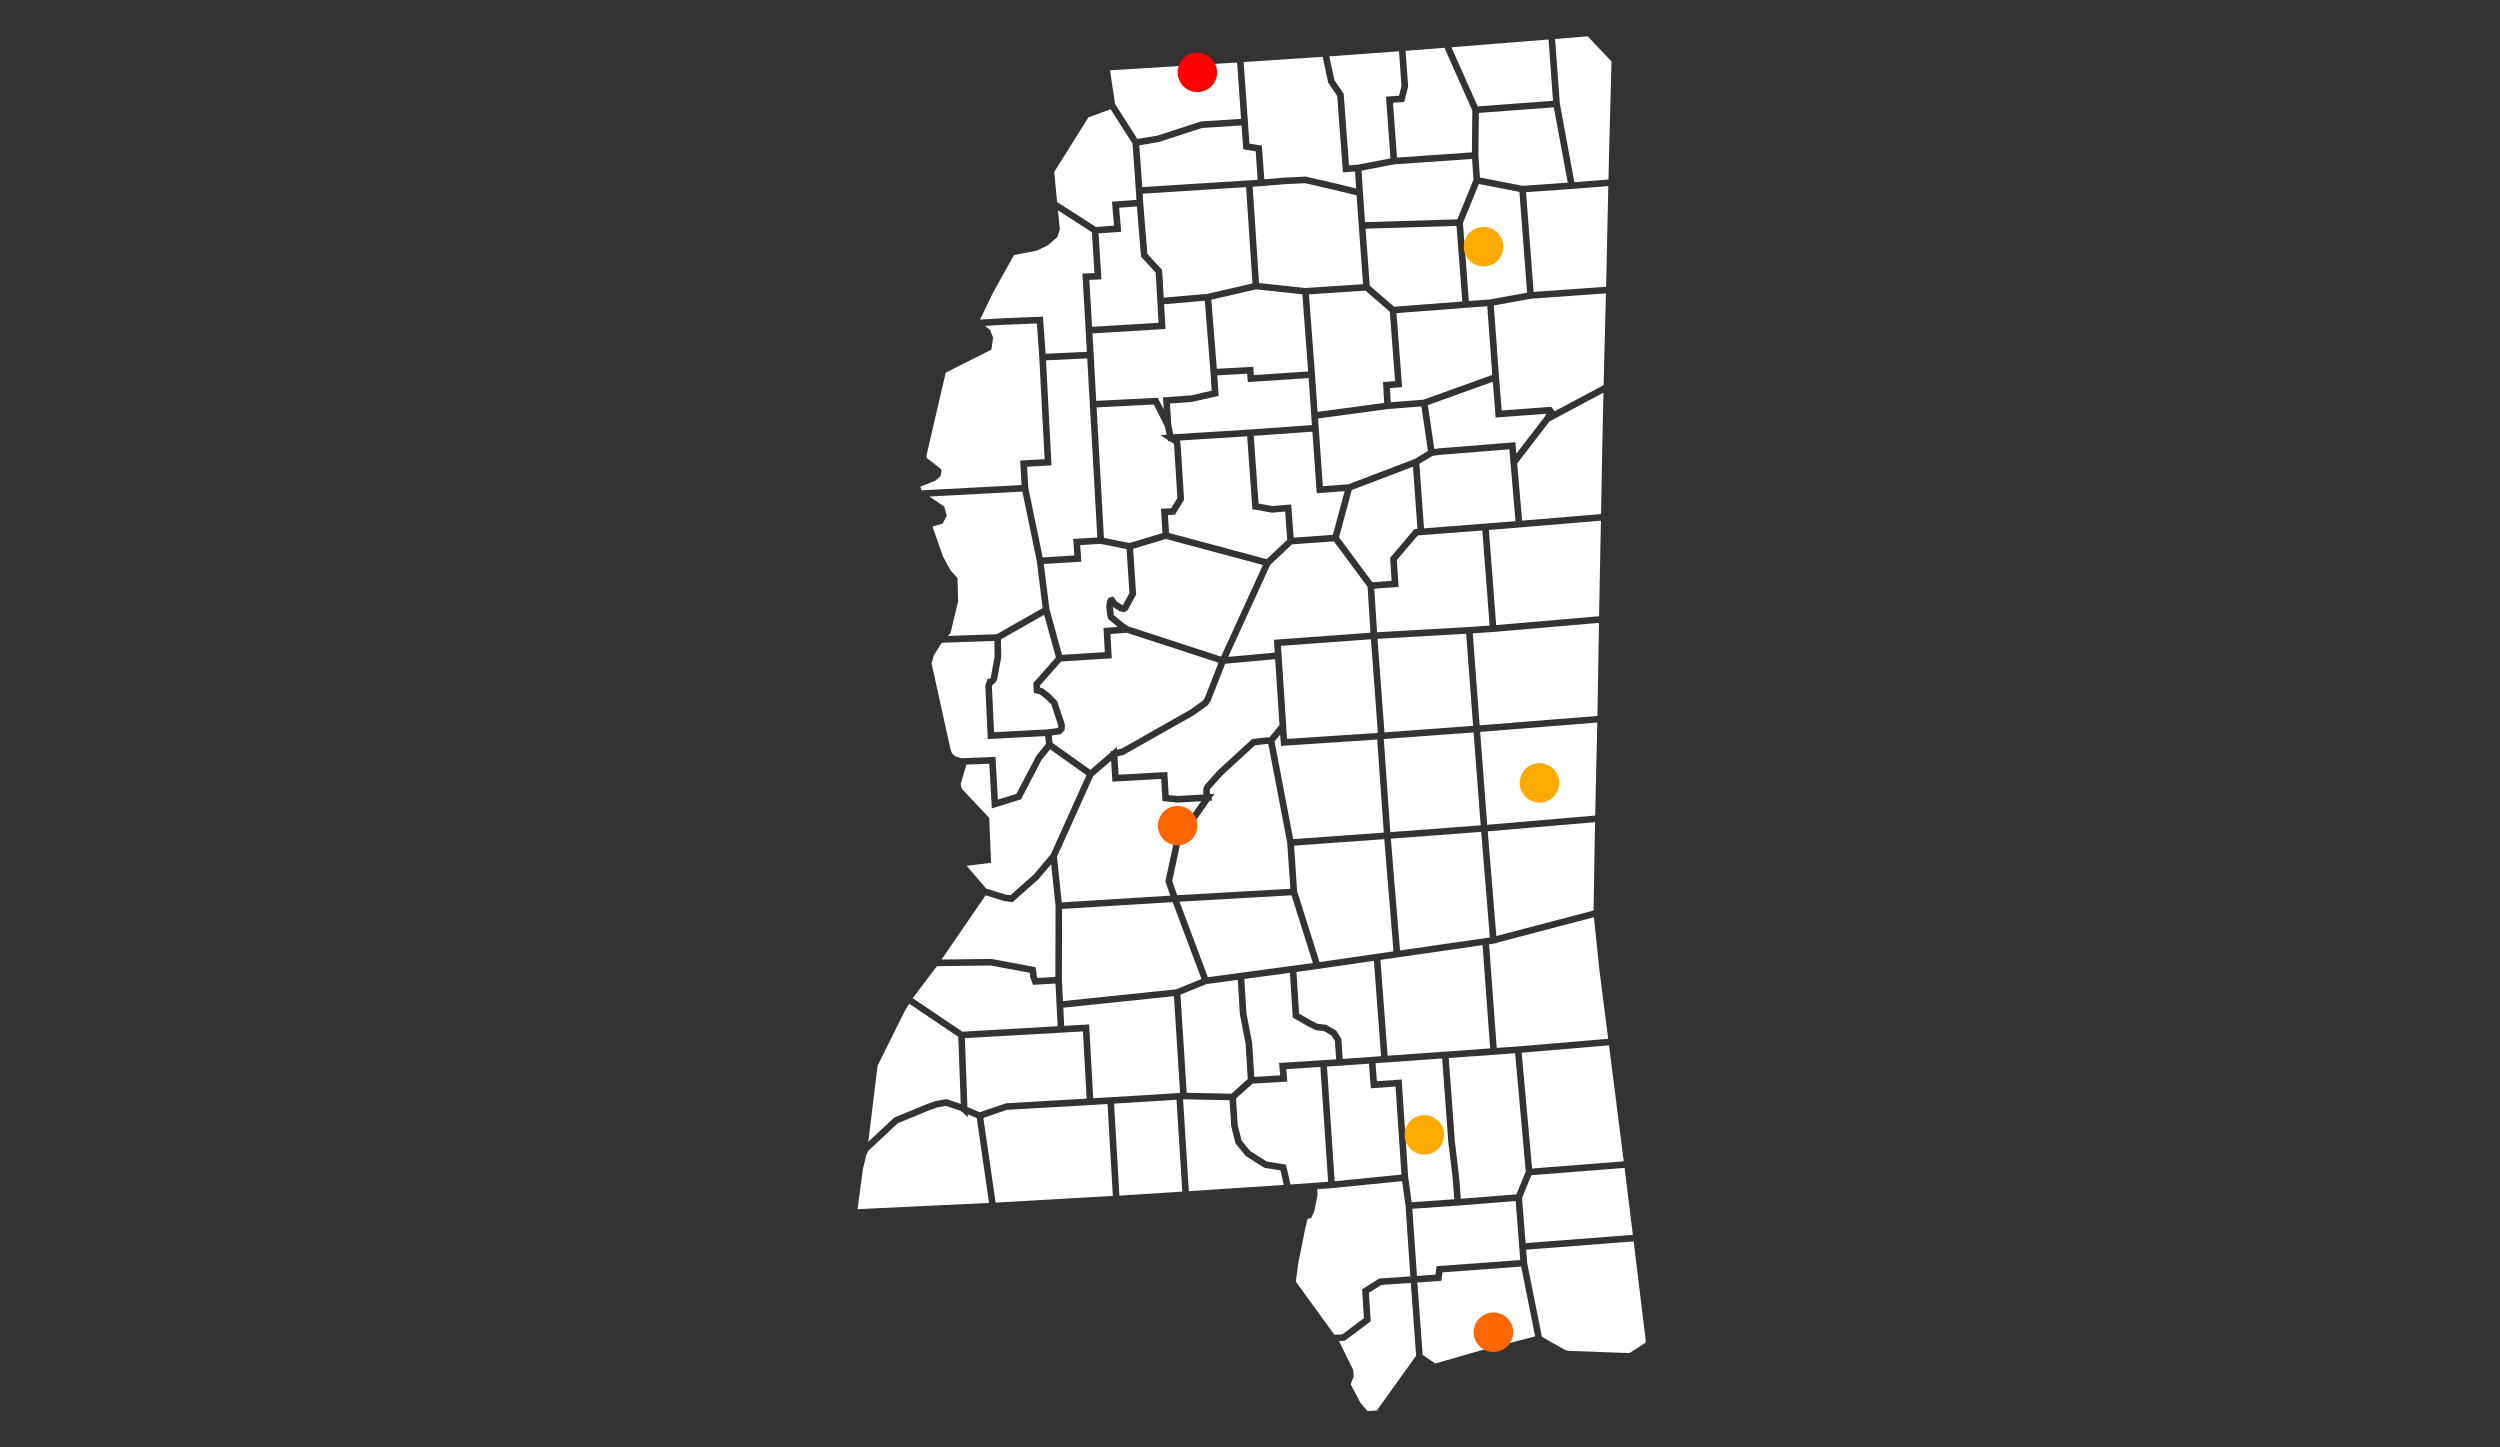 <?xml version="1.0" encoding="utf-8"?>
<!-- Generator: Adobe Illustrator 15.1.0, SVG Export Plug-In . SVG Version: 6.00 Build 0)  -->
<!DOCTYPE svg PUBLIC "-//W3C//DTD SVG 1.1//EN" "http://www.w3.org/Graphics/SVG/1.1/DTD/svg11.dtd">
<svg version="1.1" xmlns="http://www.w3.org/2000/svg" xmlns:xlink="http://www.w3.org/1999/xlink" x="0px" y="0px" width="760px"
	 height="440px" viewBox="0 0 760 440" enable-background="new 0 0 760 440" xml:space="preserve">
<rect x="0" y="0" width="760" height="440" fill="#333333" stroke="none"/>
<g id="ms_1_" enable-background="new    ">
	<g id="ms">
		<g>
			<path fill-rule="evenodd" clip-rule="evenodd" fill="#FFFFFF" d="M483.231,277.112l1.215-0.319l0.448-26.855l-10.833,0.928
				l-21.786,1.865l2.611,31.827L483.231,277.112z M428.458,288.524l23.949-3.469l0.507-0.076l-0.991-12.077l-1.641-20.001h-0.005
				l-0.001-0.01l-27.461,2.068l2.79,33.977L428.458,288.524z M485.577,219.647l-14.769,1.185l-20.849,1.671l1.579,20.671
				l0.578,7.563l20.769-1.778l12.049-1.032L485.577,219.647z M450.625,161.266l-18.595,1.425l-1.038,0.087l-6.349,7.486l0.544,8.132
				h-0.001l0.001,0.013l-7.399,0.564l0.835,13.228l27.962-1.593l6.262-0.435L450.625,161.266z M460.716,158.438l-1.302-15.223
				l-0.021,0.028l-0.545-6.652l-21.159,1.692l-2.168,0.297l-4.034,2.427l1.277,17.696l0.138,1.915l26.15-2.042L460.716,158.438z
				 M486.198,182.874l0.484-24.59l-23.8,1.992v0.001l-0.603,0.049l-1.377,0.115v-0.004l-3.068,0.249l-5.214,0.435l2.221,28.903
				l31.281-2.686L486.198,182.874z M421.931,124.355l-3.944,0.53l-17.296,2.332l0.271,3.864l1.183,16.722l7.767-0.584l20.094-7.656
				l1.659-0.997l2.432-1.463l-1.987-13.543L421.931,124.355z M400.272,149.689l-1.307-18.46l-17.833,1.26l1.469,20.6l4.143,0.737
				l4.713-0.374l1.067-0.086l0.11,1.498l0.642,8.576l11.911-0.846l3.233-11.968l0.353-1.311l-7.806,0.581l-0.677,0.051
				L400.272,149.689z M387.454,225.404l0.107,0.559l5.574,29.129l27.532-1.979l-2.001-28.295l-29.249,1.94l-0.253-3.423
				l-0.429,0.519L387.454,225.404z M486.089,189.355l-31.093,2.669v0.004l-0.227,0.016l-1.768,0.151L453,192.174l-5.273,0.367
				l2.083,27.968l21.51-1.725l14.298-1.146L486.089,189.355z M354.864,234.673l0.424,7.027l2.786,0.277l7.814-0.443l-0.072-0.253
				l-0.045-0.154v-0.005l0.034-1.447l0.413-0.964l4.03-4.49l10.376-9.539l4.058-0.487l1.217-0.047l3.057-3.698l-1.307-20.05
				l-4.323,0.394l-10.874,0.987l-4.417,11.275l-0.818,1.293l-4.349,3.111l-21.327,12.057l-0.42,0.1l-1.42,0.337l0.341,5.549
				L354.864,234.673z M397.918,89.484l1.757,23.313l0.005-0.001l0.071,1.015l0.074,0.986l-0.005,0.001l0.729,10.413l20.229-2.72
				l-0.34-6.345l3.664-0.296l-1.606-21.089l-7.399-6.405L397.918,89.484z M335.595,163.505l7.771,1.563l10.019-2.997l-0.386-6.273
				l-0.07-1.122h0.001l0-0.008l3.084-0.147l1.916-3.085l-1.014-16.146l-0.077-0.406l-1.246-0.781l-0.521,0.032l-0.086-0.413
				l-0.004-0.003l0-0.002l-2.267-1.424l1.94-0.122l-0.53-2.505l-3.369-6.688l-17.396,0.879l1.991,35.313L335.595,163.505z
				 M367.184,297.079l31.933-4.318l-6.496-20.594l-34.049,1.948l4.673,12.461L367.184,297.079z M358.858,256.17l-2.508,11.665
				l1.503,4.317l34.419-1.969l-0.951-13.897l-5.758-30.126l-0.726,0.026l-3.335,0.403l-9.834,9.035l-3.742,4.176l-0.132,0.308
				l-0.018,0.755l0.162,0.555l1.256-0.071l-0.902,1.283l0.004,0.014l-0.012,0.018l0.207,0.729l-0.748,0.042l-4.628,6.593
				L358.858,256.17z M445.689,93.574l-20.042,1.537l-1.111,0.086l1.712,22.487l-3.707,0.3l0.229,4.3l8.803-0.688l1.178-0.092
				l18.504-6.656l2.394-0.861l-1.521-20.886L445.689,93.574z M488.207,89.188l-9.725,0.691l-13.054,0.927l-11.313,2.05l1.585,21.76
				l0.814,10.179l15.041-1.126l1.104,1.321l14.1-7.509l0.738-0.394L488.207,89.188z M434.071,123.155l1.956,13.338l1.446-0.197
				l23.204-1.857l0.285,3.483l8.563-11.125l0.001-0.002l0.562-1.011l-15.408,1.152l-0.871-10.881L434.071,123.155z M487.094,135.918
				l0.354-16.537l-1.319,0.702l-15.102,8.044l-0.255,0.33l-9.552,12.428l1.503,17.386l23.998-1.998L487.094,135.918z
				 M415.128,69.522l1.281,17.318l7.399,6.406l20.734-1.591l-1.759-22.97L415.128,69.522z M446.146,222.79l-25.484,1.876
				l2.001,28.299l19.005-1.431l8.456-0.637l-0.528-6.917l-1.63-21.317h-0.002v-0.007L446.146,222.79z M418.362,321.188l1.483-0.106
				l-1.85-24.605l-0.33-4.384l-15.933,2.318l0.002,0.006l-0.843,0.117l-1.15,0.167l-0.003-0.008l-5.548,0.769l-0.067,0.01
				l0.803,12.671l3.845,2.218l1.749,0.85l2.675,0.342l2.994,1.751l1.591,2.518l0.393,6.089l0.507-0.036l9.317-0.664v0.005
				L418.362,321.188z M302.682,207.366l-0.1,0.17l-0.879,0.67l-0.162,0.488l0.657,13.885l16.325-0.848l2.174-0.29l0.79-0.106
				l0.203-0.206l0.038-0.545l-2.109-6.37l-1.725-1.737l-1.729-1.366l-1.853-0.454l-0.048-0.757l-0.156-2.251l6.888-7.778
				l-3.57-12.977l-13.132,7.488l0.083,5.341l-1.271,6.951L302.682,207.366z M339.524,227.099l0.051,0.827l1.262-0.299l0.104-0.024
				l20.894-11.856l3.899-2.796l0.559-0.883l3.934-10.085l-0.107,0.01l0.25-0.548l-27.851-9.088l-4.945,0.396l0.403,7.377
				l-0.013,0.001l0,0.005l-15.385,0.964l-6.409,7.251l0.045,0.715l0.847,0.207l2.207,1.754l2.1,2.113l2.381,7.191l-0.117,1.669
				l0,0.005l-0.227,0.231l-0.955,0.99l-2.733,0.364l0.264,2.283l11.493,8.162l6.146-5.297l-0.021-0.346l0.583-0.138L339.524,227.099
				z M383.509,56.585l-0.019,0.001l-0.99,0.084l-0.001-0.021l-1.564,0.099l-0.131,0.009l1.941,29.287l14.12,1.505l17.505-1.153
				l-1.243-16.813h-0.002l-0.063-0.893l-0.082-1.104h0.003l-0.573-8.007l-0.015-0.193l-6.651-1.625l-8.962-2.062l-6.043,0.278
				l-6.259,0.526l0.001,0.02l-0.955,0.061L383.509,56.585z M477.867,57.442l-0.021,0.001l-0.878,0.068l-0.001-0.006l-3.155,0.222
				l-9.9,0.696l1.77,23.196l0.544,7.124l14.566-1.034l7.465-0.531l0.669-30.598l-9.951,0.774l0.002,0.009l-1.094,0.077
				L477.867,57.442z M406.178,322.044l-0.36-5.587l-1.058-1.674l-2.223-1.3l-2.596-0.332l-2.107-1.025l-4.835-2.786l-0.861-13.598
				l-0.084,0.012l-13.778,1.853l0.64,10.464l1.743,9.03l0.651,10.283l7.855-0.475l-0.323-3.746l0.014-0.001l-0.001-0.014
				l11.858-0.756l0.555-0.036v-0.001l0.581-0.037l1.402-0.091v0.002L406.178,322.044z M465.49,357.379l-2.79,6.806l1.082,13.719
				l32.601-2.515l-2.505-20.348l-28.339,2.221L465.49,357.379z M318.603,141.533l-6.359,0.355l0.354,6.376l1.243,5.995l3.148,15.188
				l9.603-0.582l-0.336-5.014h0.001l-0.001-0.015l7.33-0.442l-1.803-31.975l-0.421-7.464h-0.002l-0.841-15.005l-4.01,0.188
				l-8.52,0.403l1.497,28.553l0.177,3.378v0.001L318.603,141.533z M331.994,99.355l18.52-1.121l1.692-0.103l-0.092-1.597
				l-0.229-3.873h-0.001l-0.061-1.057l-0.056-0.94h0.002l-0.41-7.19l-0.034-0.583l-4.455-4.861l-1.257-15.271l-5.398,0.397
				l0.518,5.959l0.12,1.352h-0.002l0,0.007l-6.889,0.481l0.871,13.98l-3.666,0.149L331.994,99.355z M391.266,224.631l27.608-1.831
				l-2.109-28.462l-27.366,2.005l0.132,1.878l0.006-0.001l0.064,1.008l0.069,0.988l-0.005,0.001L391.266,224.631z M342.061,185.981
				l-0.17,0.122l-0.005-0.001l-0.018,0.013l-1.403-0.248l-2.132-1.334l0.302,2.479l3.212,2.655l1.19,0.756l12.994,4.239
				l15.174,4.951l12.724-27.854l-29.482-7.915l-9.793,2.926l-0.191,0.057l0.927,13.893l-0.001,0.002l0.001,0.011l-2.562,4.714
				L342.061,185.981z M359.803,152.21l-2.629,4.258l-0.015,0.001h0l-0.281,0.014l-1.825,0.091l0.344,5.448l29.657,7.964l3.134-2.94
				l3.121-2.933l-0.632-8.591l-4.029,0.325l-5.93-1.055l-1.581-22.161l-20.444,1.288l0.021,0.112l0.194,1.064l0.86,13.692
				l0.198,3.159v0.001L359.803,152.21z M418.761,194.201l2.12,28.442l26.934-1.981l-2.097-27.995L418.761,194.201z M317.36,171.856
				l1.676,13.328l3.828,13.881l12.994-0.809l-0.401-7.342l0.013-0.001l0-0.013l4.291-0.343l-2.835-2.353l-0.294-0.927l-0.355-2.991
				l0.243-1.333l0.073-0.428l0.176-0.298l0.255-0.467l0.025-0.007l0.007-0.013l1.359-0.396l1.198,1.614l1.582,0.99l0.148,0.025
				l2.012-3.701l-0.889-13.343l-7.896-1.595l-6.185,0.384l0.337,5.018h-0.001l0.001,0.014l-11.414,0.69L317.36,171.856z
				 M430.907,160.769l-0.008-0.106l-1.355-18.783l-18.604,7.088l-0.18,0.666l-3.689,13.702l10.121,13.664l5.867-0.447l-0.466-6.963
				l0.001-0.001l-0.001-0.013l7.411-8.739L430.907,160.769z M416.616,192.339l-0.001-0.019h0.01l-0.878-13.911l-10.255-13.831
				l-12.714,0.902l-2.798,2.625l-3.824,3.595l-12.369,27.075l-0.417,0.914l9.521-0.865l4.628-0.421l-0.255-3.914l25.938-1.895
				L416.616,192.339z M355.672,122.666l0.389,6.479l0.61,2.885l23.33-1.471l18.822-1.331l-0.124-1.749h-0.001l-0.09-1.285
				l-0.05-0.707h0.001l-0.736-10.556l-17.14,1.136l-1.365,0.091l-0.182-2.554l-9.079,0.511l0.358,5.425l0.052,0.79h-0.001
				l0.001,0.013l-8.139,1.849L355.672,122.666z M333.245,121.798l0.003,0.06l18.683-0.942l1.232,2.344l0.44,0.89l0.173,0.336
				l-0.221-3.673h0.001l-0.001-0.014l8.554-0.609l6.238-1.427l-0.119-1.623l-0.17-2.842l-0.063-1.059l-1.736-21.824l-12.373,1.075
				l0.436,7.51l-4.796,0.312l-17.417,1.043l0.319,5.504h0.002l0.038,0.701l0.075,1.296h-0.004L333.245,121.798z M423.621,289.222
				l-2.801-34.112l-0.011,0.001v-0.003l-27.416,1.972l0.936,13.854v0.002l0.145,0.46l6.663,21.081l0.893-0.129l15.486-2.254v-0.004
				l1.094-0.155l0.891-0.13v0.003L423.621,289.222z M421.842,320.939l16.436-1.172v-0.001l14.728-1.054l-2.312-31.384l-0.488,0.07
				l-24.436,3.534v0.003l-1.107,0.157l-0.876,0.127v-0.002l-4.136,0.588l0.31,4.121L421.842,320.939z M285.925,144.751l-1.648,1.409
				l-4.489,1.8l0.396,1.104l30.365-1.614l-0.415-7.447h0l0-0.007l7.427-0.409l-1.622-30.937l-0.735-10.313l-10.297,0.409
				l-5.449,0.325l1.517,1.215l0.937,2.356l-0.528,3.66l-13.882,6.993l-5.591,24.047l-0.312,1.56l0.236,0.421l1.944,1.449
				l2.414,1.946l-0.019,0.77L285.925,144.751z M317.062,96.257l0.804,11.29l10.985-0.52l1.556-0.074l-0.419-7.477h0.001
				l-0.936-16.307l3.655-0.149l-0.774-12.427l-10.323-6.647l0.571,5.835l-0.787,2.331l-2.933,2.515l-3.286,1.552l-6.924,1.367
				l-6.483,11.643l-3.847,7.961l6.899-0.405L317.062,96.257z M333.163,69l5.517-0.386l-0.648-7.304l6.165-0.453l1.279-0.095
				l-0.107-1.922L344.29,43.66l-6.661-10.45l-6.737,2.461l-10.409,16.592l0.881,9.146L333.163,69z M321.522,311.969l-0.652-12.981
				l-6.825,0.399l-0.894-2.335l-0.075-1.315l-11.801-2.217l-16.451,0.194l-7.36,9.727l15.114,10.187L321.522,311.969z
				 M281.879,335.603l2.568-0.903l3.249-0.576l4.365,1.462l-0.75-20.394l-14.525-9.796l-0.411-0.277l-0.184,0.332l-1.235,2.083
				l-8.164,16.412l-2.708,22.19l-0.193,1.015l7.997-7.436L281.879,335.603z M408.477,28.501l1.555,20.881l0.065,0.873l2.632-0.195
				l9.971-1.905l-1.357-18.774h0.001l-0.001-0.008l3.961-0.272l0.746-2.981l-0.76-10.528l-21.178,1.538l1.547,7.212L408.477,28.501z
				 M294.18,338.749l0.033,0.909l-1.626-1.569l-0.439-0.183l-0.006-0.173l-4.597-1.539l-2.651,0.466l-2.281,0.821l-9.628,3.951
				l-9.054,8.438l-0.577,1.251l-1.042,4.317l-1.614,12.154l39.973-1.901l-3.745-25.804L294.18,338.749z M379.834,43.668l3.779,0.604
				l0.085,1.204l0.651,9.031l6.246-0.525l6.365-0.295l0.002,0.001l0.011-0.001l9.231,2.127l6.053,1.479l-0.321-5.162l-3.686,0.271
				l-0.06-0.804l-1.683-22.424l-2.737-4.042l-1.678-7.866l-24.014,1.596l1.752,24.781L379.834,43.668z M455,318.57l6.724-0.481
				l24.148-2.034l3.019-0.254l-2.724-21.306l-1.608-15.664l-0.073,0.02l-29.434,7.732l0.009,0.104l-0.931,0.138l-1.042,0.273
				l-0.01-0.118l-0.388,0.057l2.277,31.092L455,318.57z M352.26,43.188l-5.916,0.984l0.903,12.709l35.097-2.228l-0.613-8.652
				l-2.946-0.476l-0.828-0.133l-0.543-7.264l-12.045,0.778L352.26,43.188z M403.747,359.261l-2.356-34.907l-0.659,0.042l-9.707,0.63
				l0.325,3.756l-0.016,0.001l0.001,0.013l-10.564,0.638l-5.012,4.491l0.508,8.145l1.034,4.063l0.147,0.579l2.601,3.206l5.047,3.19
				l5.825,0.931l1.376,6.041l6.866-0.481L403.747,359.261z M419.952,390.615l-3.811,2.392l0.567,8.674l-7.914,5.907l-1.729,0.114
				l4.312,8.763l0.148,2.007l-0.75,1.892l-0.12,0.475l0.01,0.086l2.927,5.578l1.997,2.322l0.211,0.137l2.754-0.167l11.944-16.657
				l-1.614-22.125L419.952,390.615z M334.375,335.764l-1.925,0.118v0.004l-0.795,0.045l-0.185,0.012l-0.025,0.001l-0.992,0.062
				l0-0.005l-24.376,1.388l-7.133,2.469l3.734,25.737l35.628-2.043l-1.621-27.93L334.375,335.764z M436.723,384.92l25.44-1.867
				l-0.243-2.999h-0.002l-0.045-0.58l-0.113-1.401h0.005l-1.001-12.968l-16.512,1.314l0.001,0.01l-1.002,0.069l-0.992,0.079
				l-0.001-0.01l-12.902,0.895l1.396,20.417l5.634-0.387L436.723,384.92z M496.626,377.383l-32.686,2.527l0.319,4.053l4.48,22.4
				l2.248,1.318l4.854,2.734l1.155,0.259l18.226,0.652l0.308-0.107l4.738-3.052l0.034-0.653L496.626,377.383z M438.508,386.795
				l-0.339,2.58l-7.29,0.501l1.606,21.997l3.822,2.639l13.951-4.016l16.422-4.227l-4.248-21.23L438.508,386.795z M346.823,334.997
				l-8.142,0.501l0.456,7.861l1.167,20.112l19.114-1.223l-1.756-27.919L346.823,334.997z M384.375,355.017l-5.673-3.585
				l-3.084-3.802l-1.342-5.336l-0.488-7.822l-4.037-0.083l-9.959-0.203l-0.134,0.01l1.756,27.925l28.859-1.912l-1.003-4.409
				L384.375,355.017z M424.098,39.762l0.589,8.142l22.769-1.58l0.131-12.721l-8.476-19.076l-11.826,0.919l0.795,10.849l-1.018,4.019
				l-0.171,0.683l-0.634,0.044l-2.776,0.195L424.098,39.762z M414.643,400.728l-0.575-8.781l5.248-3.292l9.428-0.639l-1.449-21.384
				l-1.056-7.562l-20.363,2.022l0.002,0.032l-1.132,0.079l-0.861,0.086l-0.002-0.024l-2.884,0.202l-0.56,0.041l0.097,1.806
				l-0.987,4.86l-0.97,2.159l-1.062,0.14l-0.842,3.521l-1.991,9.955l-0.754,5.661l11.745,16.18l2.397-0.159L414.643,400.728z
				 M345.768,42.24l6.088-1.013l13.257-4.313l12.157-0.779l-0.792-11.452l-0.394-5.686l-38.644,2.365l1.557,10.273L345.768,42.24z
				 M289.019,228.055l0.358,0.868l0.298,0.375l0.705,0.618l1.878,0.582l10.373-0.418l0.736,12.994l5.622-1.743l6.041-11.54
				l2.954-3.669l-0.271-2.347l-17.417,0.905l-0.771-16.263l0.668-2.018l0.717-0.102l0.144-0.111l0.137-0.231l1.17-6.399
				l-0.074-4.715l-15.951,0.564l-0.233,0.268l-2.243,3.616l-0.644,2.373l0.081,0.478L289.019,228.055z M314.802,294.025l0.319,1.84
				l0.022,0.79l0.248,0.649l5.43-0.317l0.062-21.563l-0.113-1.082l-1.218-11.614l-0.222,0.268l-3.676,4.328l-7.858,6.948
				l-2.601-0.37l-5.577-1.728l-13.381,19.522l15.215-0.18L314.802,294.025z M330.275,235.64l-11.055-7.852l-2.571,3.192
				l-6.273,12.027l-8.861,2.748l-0.77-13.585l-7.067,0.283l0.065,0.151l-1.672,5.651l0.133,1.09l0.42,0.681l8.101,8.614
				l0.559,13.653l-7.412,0.917l5.909,6.906l5.927,1.837l1.45,0.199l7.117-6.293l1.629-1.931l3.559-4.247l6.878-15.288
				L330.275,235.64z M282.53,150.949l4.511,3.051l0.779,2.727l-1.243,2.448l-3.09,0.903l3.219,9.205l2.326,4.216l2.028,2.156
				l0.22,7.108l-2.346,9.743l-0.232,0.208l-0.534,0.604l14.822-0.503l13.975-7.962l-1.772-14.215l-0.969-4.686l-3.424-16.507
				L282.53,150.949z M355.746,272.279l-0.002-0.006l0.031-0.002l-1.51-4.308l2.71-12.604l4.486-6.484l3.722-5.298l-7.151,0.406
				h-0.001l-0.064-0.007l-4.572-0.447l-0.408-6.745l-14.819,0.834l-0.293-4.773l-0.099-1.588l-5.439,4.686l-11.016,24.483
				l1.456,13.891L355.746,272.279z M461.898,58.333l-12.33-2.397l-4.845,11.883l1.813,23.682l6.39-0.469l11.311-2.049l-1.511-19.802
				L461.898,58.333z M447.515,48.323l-23.625,1.641l-9.965,1.912l0.08,1.28l0.333,5.368l0.645,9.001l28.043-0.847l3.426-8.396
				l1.487-3.648l-0.264-3.928L447.515,48.323z M331.365,316.337l0.972,17.526l5.723-0.332l20.683-1.274l-1.87-29.42l-2.149,0.224
				l-31.473,3.281l0.268,5.512l7.573-0.434L331.365,316.337z M347.374,58.886l0.06,1.082l0.093,1.661l1.281,15.548l4.182,4.571
				l0.292,0.318v0.001l0.001,0.001l0.488,8.422l13.297-1.16l13.682-3.162l-1.941-29.284L347.374,58.886z M369.913,112.119
				l11.079-0.623l0.181,2.533l16.507-1.099l-1.078-14.308l-0.69-9.164l-1.868-0.199l-12.169-1.296l-13.631,3.147L369.913,112.119z
				 M443.56,357.627l0.535,6.792l16.892-1.339l2.845-6.927l-3.236-35.971l-5.445,0.409v0.005l-1.182,0.083l-0.813,0.062v-0.004
				l-12.734,0.9l1.858,25.394L443.56,357.627z M478.609,55.378l10.362-0.807l0.225-9.37l0.703-26.519l-7.237-7.644l-9.915,0.82
				l1.441,19.585L478.609,55.378z M462.588,320.024l1.046,11.626l2.123,23.581l27.855-2.188l-4.47-35.256L462.588,320.024z
				 M471.612,30.68l0.499-0.036l-1.359-18.636l-0.177,0.012l-29.351,2.338l8.004,17.988L471.612,30.68z M449.563,35.706
				l-0.118,11.521l0.453,6.735l13.001,2.527l11.919-0.838l1.783-0.125l-4.24-22.896l-22.783,1.696L449.563,35.706z M426.034,357.081
				l-1.534-22.972l-0.255-3.807l-7.504,0.538l-0.584-7.488l-7.854,0.555v0.006l-0.884,0.057l-1.111,0.078v-0.008l-2.908,0.186
				l2.342,34.863L426.034,357.081z M361.239,286.925l-4.758-12.687l-33.601,2.076l-0.032,11.02l-0.03,10.6l0.333,6.401l34.416-3.581
				l0.635-0.256l7.049-2.88L361.239,286.925z M428.093,357.883l1.057,7.577l0.002,0.011l0.636-0.044l12.313-0.859l-0.531-6.742
				l-1.281-10.601l-1.864-25.446l-16.433,1.161v0.001l-3.335,0.235l-0.503,0.036l0.428,5.485l7.525-0.539L428.093,357.883z
				 M372.877,332.452l1.466,0.03l4.978-4.456l-0.667-10.735l-1.743-9.028l-0.624-10.389l-9.503,1.277l-7.922,3.231l1.896,29.821
				L372.877,332.452z M323.617,313.872v0.004l-15.238,0.862l-15.051,0.852l0.77,20.953l3.776,1.566l7.95-2.71l24.516-1.421
				l-0.878-15.834l-0.255-4.607L323.617,313.872z"/>
		</g>
	</g>
</g>
<g id="Shape_424_copy_14_1_" enable-background="new    ">
	<g id="Shape_424_copy_14">
		<g>
			<circle fill-rule="evenodd" clip-rule="evenodd" fill="#FF0000" cx="364" cy="22" r="6"/>
		</g>
	</g>
</g>
<g id="Shape_424_copy_10_1_" enable-background="new    ">
	<g id="Shape_424_copy_10">
		<g>
			<circle fill-rule="evenodd" clip-rule="evenodd" fill="#FF6600" cx="454" cy="405" r="6"/>
		</g>
	</g>
</g>
<g id="Shape_424_copy_11_1_" enable-background="new    ">
	<g id="Shape_424_copy_11">
		<g>
			<circle fill-rule="evenodd" clip-rule="evenodd" fill="#FF6600" cx="358" cy="251" r="6"/>
		</g>
	</g>
</g>
<g id="Shape_424_copy_12_1_" enable-background="new    ">
	<g id="Shape_424_copy_12">
		<g>
			<circle fill-rule="evenodd" clip-rule="evenodd" fill="#FFAA00" cx="451" cy="75" r="6"/>
		</g>
	</g>
</g>
<g id="Shape_424_copy_15_1_" enable-background="new    ">
	<g id="Shape_424_copy_15">
		<g>
			<circle fill-rule="evenodd" clip-rule="evenodd" fill="#FFAA00" cx="433" cy="345" r="6"/>
		</g>
	</g>
</g>
<g id="Shape_424_copy_16_1_" enable-background="new    ">
	<g id="Shape_424_copy_16">
		<g>
			<circle fill-rule="evenodd" clip-rule="evenodd" fill="#FFAA00" cx="468" cy="238" r="6"/>
		</g>
	</g>
</g>
</svg>
